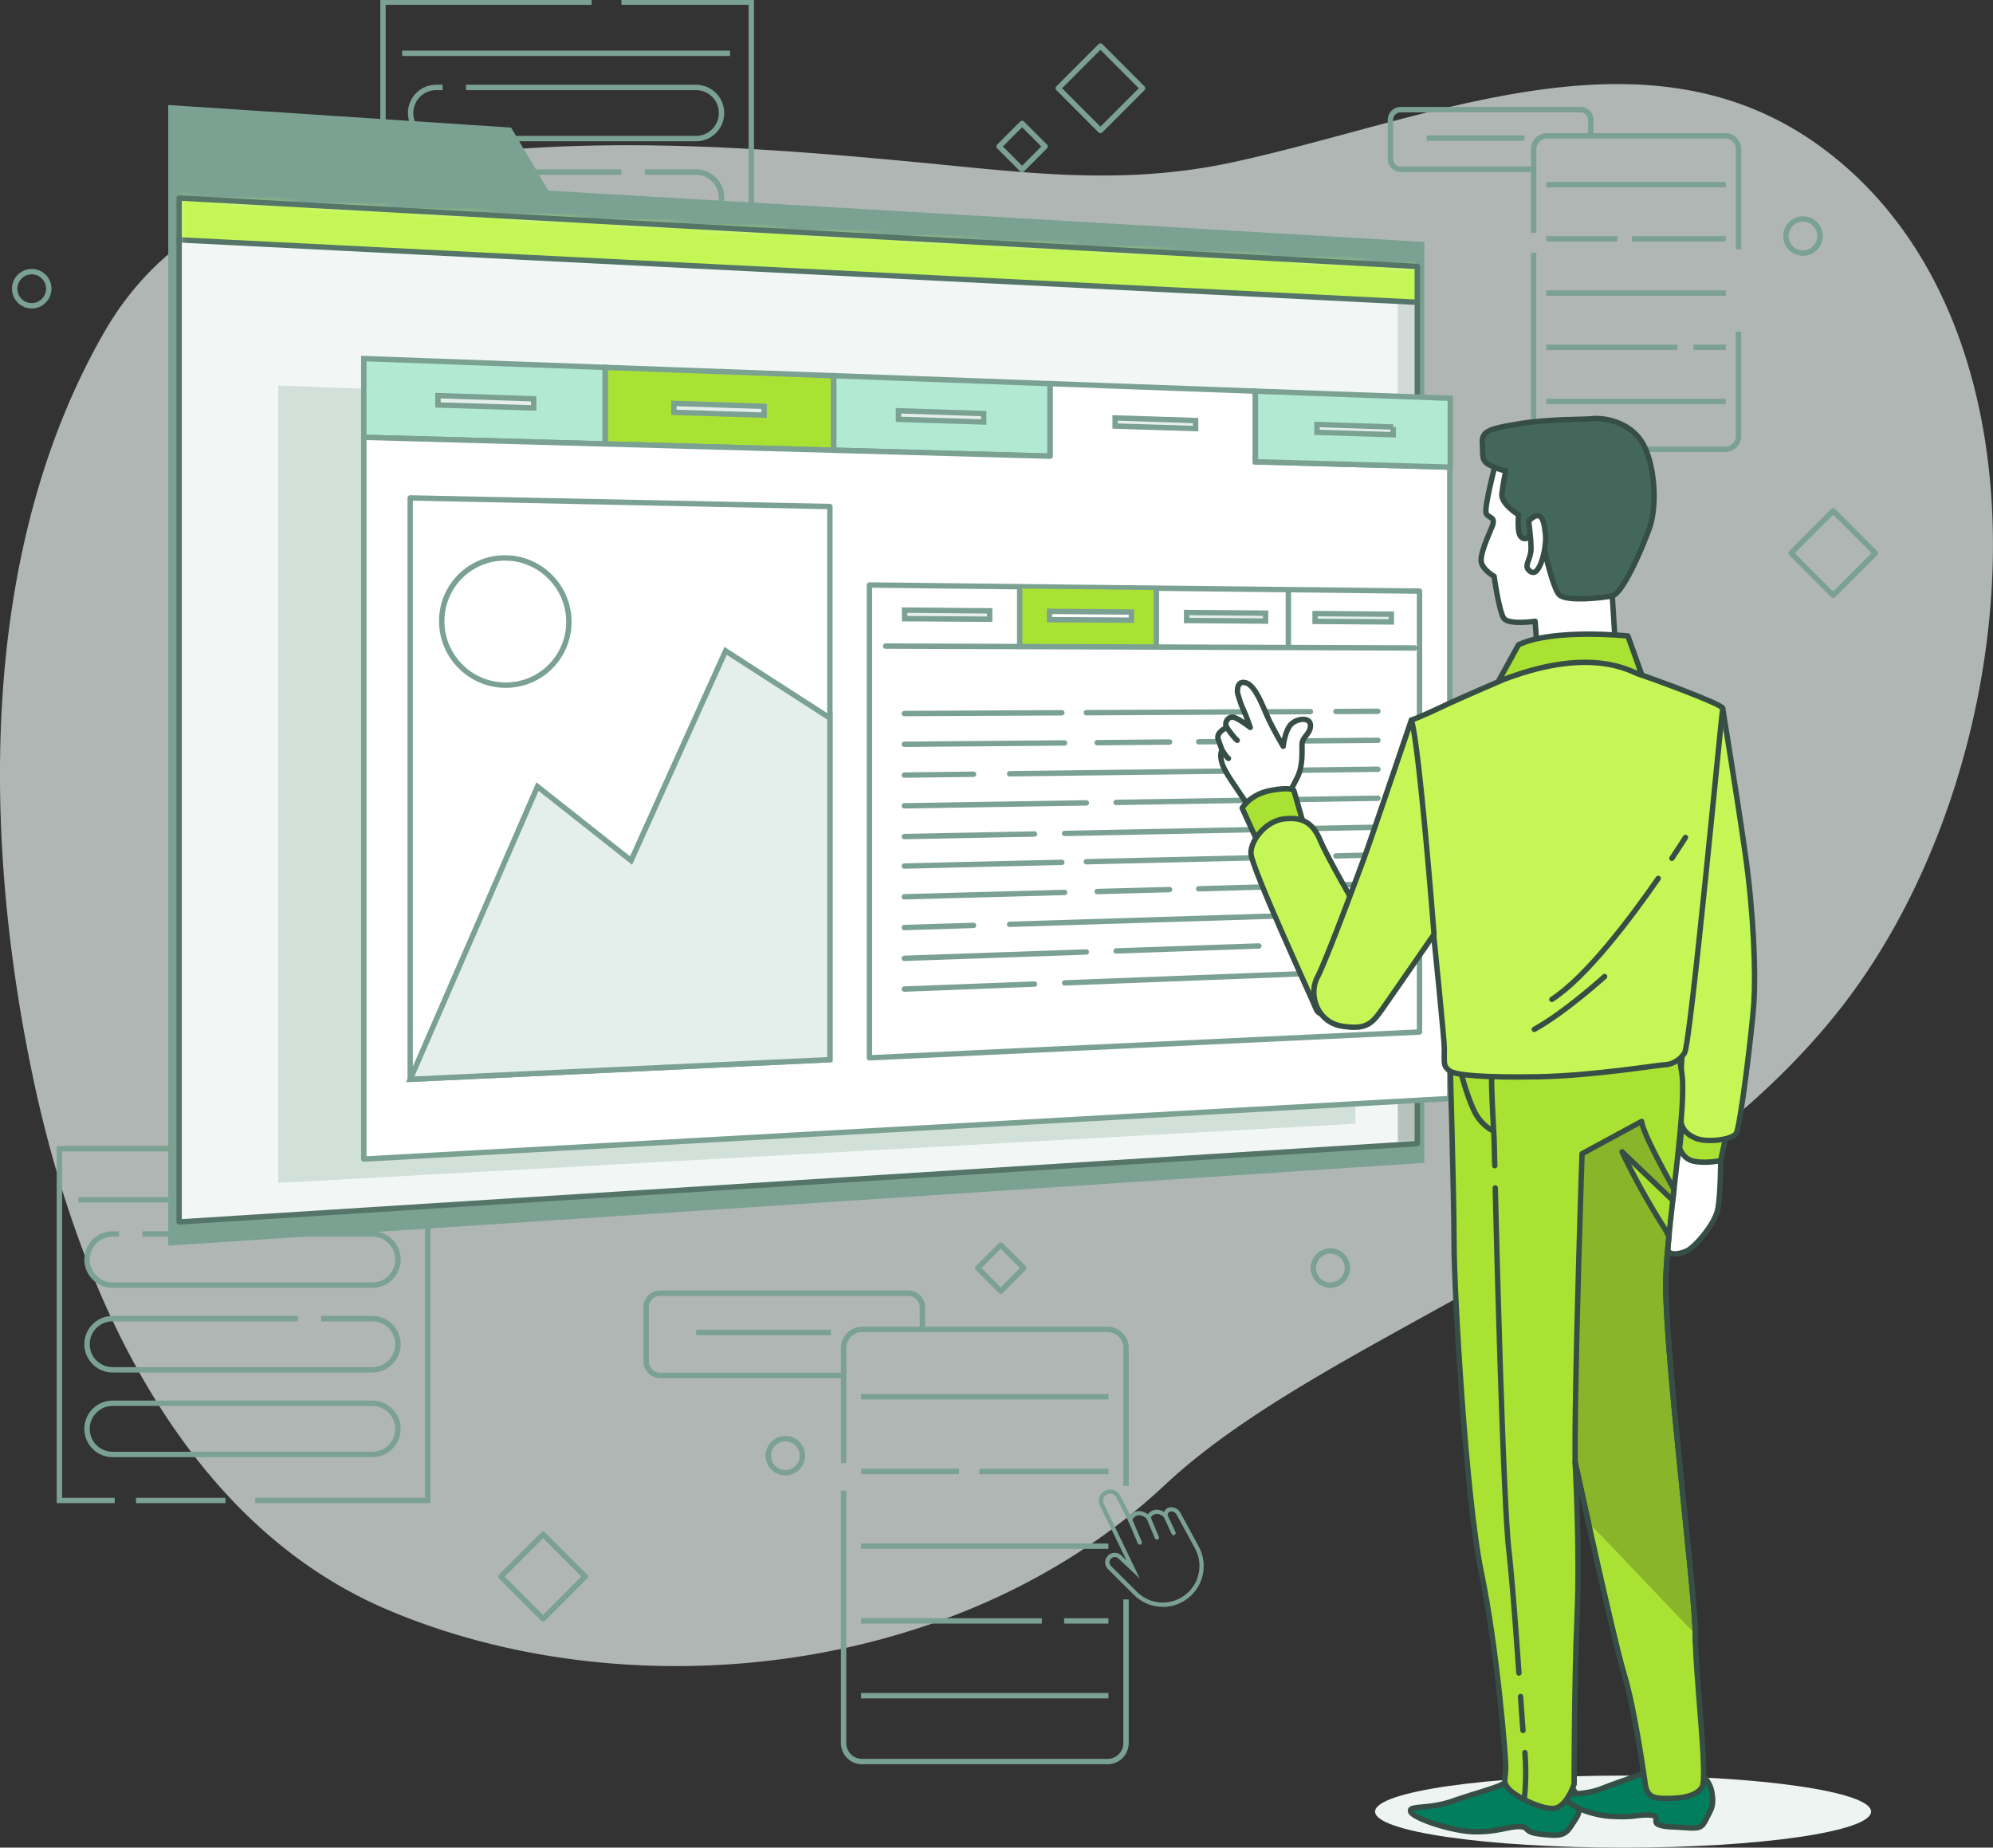 <svg width="370" height="343" fill="none" xmlns="http://www.w3.org/2000/svg"><rect width="100%" height="100%" fill="#333333" stroke="none"/><g clip-path="url(#a)"><path opacity=".7" d="M3.198 183.966a292.115 292.115 0 0 0 2.76 15.236c8.378 40.364 27.713 83.19 65.679 99.499 43.649 18.745 105.606 13.527 144.654-23.06 30.038-28.143 90.904-45.129 124.894-87.797 35.231-44.225 42.59-127.13-3.162-160.593-32.544-23.796-72.778-5.017-109.021 2.84-20.647 4.472-38.503 1.943-58.85.016-35.357-3.35-71.98-5.888-107.637 2.538-17.612 4.155-33.27 11.769-43.2 29.082-20.851 36.352-22.29 82.185-16.117 122.247v-.008Z" fill="#E4EEEA"/><path d="M26.441 229.071h42.685a4.75 4.75 0 0 1 0 9.5H20.908a4.75 4.75 0 0 1 0-9.5h1.185M59.64 244.793h9.486a4.75 4.75 0 0 1 0 9.5H20.908a4.75 4.75 0 0 1 0-9.5h34.385M69.126 270.008H20.908a4.75 4.75 0 0 1 0-9.5h48.218a4.75 4.75 0 0 1 0 9.5Z" stroke="#7BA193" stroke-miterlimit="10"/><path d="M55.293 213.237h24.11v65.313H47.387M21.303 278.55H11.027v-65.313H49.76M41.855 278.55h-16.6M14.584 222.737H75.45M86.516 16.23h42.685a4.75 4.75 0 0 1 0 9.5H80.983a4.75 4.75 0 0 1 0-9.5h1.186M119.716 31.944h9.485a4.75 4.75 0 0 1 0 9.5H80.983a4.75 4.75 0 0 1 0-9.5h34.385M129.201 47.667H80.983a4.746 4.746 0 0 0-4.743 4.75 4.746 4.746 0 0 0 4.743 4.75h48.218a4.746 4.746 0 0 0 4.743-4.75 4.746 4.746 0 0 0-4.743-4.75Z" stroke="#7BA193" stroke-miterlimit="10"/><path d="M115.368.396h24.109v65.313h-32.013M81.378 65.709H71.102V.396h38.733M101.93 65.709h-16.6M74.66 9.896h60.865M284.954 31.422h-24.915a1.907 1.907 0 0 1-1.905-1.909v-7.251c0-1.053.853-1.908 1.905-1.908h33.389c1.051 0 1.905.855 1.905 1.908v2.85" stroke="#7BA193" stroke-miterlimit="10"/><path d="M284.725 43.217V27.701a2.488 2.488 0 0 1 2.482-2.486h33.073a2.489 2.489 0 0 1 2.482 2.486v18.58M322.754 61.576v19.349a2.489 2.489 0 0 1-2.482 2.486h-33.073a2.488 2.488 0 0 1-2.482-2.486V46.938M287.073 34.28h33.318M302.985 44.342h17.406M287.073 44.342h13.2M287.073 54.412h33.318M314.415 64.474h5.976M287.073 64.474h24.346M287.073 74.536h33.318M264.861 25.634h18.156M156.939 255.338h-34.354a2.633 2.633 0 0 1-2.632-2.636v-9.999a2.633 2.633 0 0 1 2.632-2.636h46.029a2.633 2.633 0 0 1 2.632 2.636v3.927" stroke="#7BA193" stroke-miterlimit="10"/><path d="M156.622 271.607v-21.383a3.427 3.427 0 0 1 3.423-3.428h45.586a3.427 3.427 0 0 1 3.423 3.428v25.611M209.046 296.917v26.671a3.427 3.427 0 0 1-3.423 3.428h-45.586a3.427 3.427 0 0 1-3.423-3.428v-46.851M159.855 259.289h45.926M181.799 273.167h23.982M159.855 273.167h18.197M159.855 287.037h45.926M197.553 300.907h8.228M159.855 300.907h33.563M159.855 314.785h45.926M129.233 247.366h25.034" stroke="#7BA193" stroke-miterlimit="10"/><path d="M215.875 298.294a7.583 7.583 0 0 1-5.28-2.145l-4.893-4.861a1.755 1.755 0 0 1-.253-2.193 1.746 1.746 0 0 1 1.273-.815 1.748 1.748 0 0 1 1.439.467l.964.902-4.917-10.141a2.053 2.053 0 0 1-.063-1.631 2.04 2.04 0 0 1 1.122-1.18c1.036-.451 2.23 0 2.72 1.022l1.857 3.586c.38-.428.814-.681 1.312-.76.799-.119 1.526.269 1.937.562.387-.475.854-.752 1.383-.823.649-.087 1.249.158 1.645.396.26-.594.766-.903 1.446-.863.656.039 1.265.443 1.597 1.045l3.47 6.396c1.699 3.357.735 7.387-2.3 9.595a7.576 7.576 0 0 1-4.459 1.457v-.016Zm-8.924-9.239c-.039 0-.087 0-.126.008a.993.993 0 0 0-.704.452.963.963 0 0 0 .142 1.211l4.885 4.853a6.773 6.773 0 0 0 8.719.617 6.776 6.776 0 0 0 2.063-8.589l-3.47-6.389c-.197-.372-.561-.618-.948-.633-.324-.016-.672.055-.783.783l-.11.729-.546-.491s-.743-.657-1.494-.547c-.403.056-.767.333-1.067.816l-.253.404-.348-.333s-.814-.752-1.636-.633c-.443.063-.83.388-1.154.95l-.372.649-2.474-4.877a1.291 1.291 0 0 0-1.691-.633 1.315 1.315 0 0 0-.704.736 1.29 1.29 0 0 0 .04 1.014l6.687 13.893-3.984-3.736a.953.953 0 0 0-.664-.262l-.008.008Z" fill="#7BA193"/><path d="M211.599 286.752c-.15 0-.3-.087-.364-.238l-1.818-4.291a.4.4 0 0 1 .206-.522.4.4 0 0 1 .522.206l1.818 4.29a.402.402 0 0 1-.206.523.35.35 0 0 1-.158.032ZM214.769 285.81a.392.392 0 0 1-.364-.246l-1.581-3.76a.387.387 0 0 1 .214-.515.387.387 0 0 1 .514.214l1.58 3.76a.387.387 0 0 1-.213.515.338.338 0 0 1-.15.032ZM217.875 284.994a.389.389 0 0 1-.355-.229l-1.526-3.286a.393.393 0 0 1 .711-.332l1.526 3.285a.395.395 0 0 1-.356.562Z" fill="#7BA193"/><path d="m204.294 8.547-7.825 7.837 7.825 7.837 7.825-7.837-7.825-7.837ZM340.331 94.84l-7.825 7.837 7.825 7.838 7.825-7.838-7.825-7.837ZM100.823 284.841l-7.825 7.837 7.825 7.837 7.825-7.837-7.825-7.837ZM189.751 22.916l-4.271 4.276 4.271 4.277 4.27-4.277-4.27-4.276ZM185.793 231.129l-4.27 4.277 4.27 4.277 4.271-4.277-4.271-4.277ZM145.801 273.404a3.165 3.165 0 0 0 3.162-3.167 3.164 3.164 0 0 0-3.162-3.166 3.164 3.164 0 0 0-3.162 3.166 3.165 3.165 0 0 0 3.162 3.167ZM246.98 238.57a3.164 3.164 0 0 0 3.162-3.166 3.165 3.165 0 0 0-3.162-3.167 3.165 3.165 0 0 0-3.162 3.167 3.164 3.164 0 0 0 3.162 3.166ZM334.722 46.986a3.165 3.165 0 0 0 3.162-3.167 3.165 3.165 0 0 0-3.162-3.167 3.164 3.164 0 0 0-3.162 3.167 3.164 3.164 0 0 0 3.162 3.167ZM5.889 56.763a3.164 3.164 0 0 0 3.162-3.167 3.164 3.164 0 0 0-3.162-3.167 3.164 3.164 0 0 0-3.162 3.167 3.164 3.164 0 0 0 3.162 3.167Z" stroke="#7BA193" stroke-linecap="round" stroke-linejoin="round"/><path d="m101.796 35.388-6.909-11.701-63.656-4.196V231.24l233.203-15.375V44.919l-162.638-9.531Z" fill="#7BA193"/><path d="M263.121 212.303 33.255 226.846V36.757L263.12 49.464v162.839Z" fill="#F2F7F5"/><mask id="b" style="mask-type:luminance" maskUnits="userSpaceOnUse" x="33" y="36" width="231" height="191"><path d="M263.121 212.303 33.255 226.846V36.757L263.12 49.464v162.839Z" fill="#fff"/></mask><g mask="url(#b)"><path opacity=".17" d="m264.078 213.474-4.577.293V47.857l4.577.26v165.357Z" fill="#364E45"/><path opacity=".17" d="m264.078 212.129-4.577.293v-64.253l4.577-.071v64.031Z" fill="#364E45"/><path d="M263.382 56.13 32.188 44.476V34.13l231.194 13.142v8.859Z" fill="#C4F756" stroke="#557569" stroke-miterlimit="10"/></g><path d="M263.121 212.303 33.255 226.846V36.757L263.12 49.464v162.839Z" stroke="#557569" stroke-linecap="round" stroke-linejoin="round"/><path opacity=".2" d="m251.715 79.16-35.863-1.362h-.04l-37.752-1.433h-.048l-39.799-1.512h-.048l-42.029-1.6h-.047l-44.44-1.686v148.035l199.987-10.988V91.889l.079.008V79.16Z" fill="#548271"/><path d="m112.333 82.413-44.796-1.227V66.564l44.796 1.639v14.21Z" fill="#B2E9D5" stroke="#7BA193" stroke-miterlimit="10"/><path d="M99.075 74.03v1.7l-17.766-.547v-1.737l17.766.584Z" fill="#E4EEEA" stroke="#7BA193"/><path d="m154.749 83.577-42.369-1.164v-14.21l42.369 1.543v13.83Z" fill="#AAE233" stroke="#7BA193" stroke-miterlimit="10"/><path d="m194.928 84.677-40.132-1.1v-13.83l40.132 1.472v13.458Z" fill="#B2E9D5" stroke="#7BA193" stroke-miterlimit="10"/><path d="M233.036 85.73V72.612l-38.068-1.393v13.466l-127.43-3.499v133.991l201.615-11.25V86.72l-36.117-.99Z" fill="#fff" stroke="#7BA193" stroke-linecap="round" stroke-linejoin="round"/><path d="m269.24 86.72-36.164-.99V72.612l36.164 1.322V86.72Z" fill="#B2E9D5" stroke="#7BA193" stroke-miterlimit="10"/><path d="m263.533 191.585-102.128 4.789v-87.772l102.128 1.132v81.851Z" fill="#fff" stroke="#7BA193" stroke-linecap="round" stroke-linejoin="round"/><path d="m214.674 109.536-25.366-.277v10.482l25.366.095v-10.3Z" fill="#AAE233"/><path d="m248.024 132.083 7.786-.04M201.679 132.304l41.602-.198M167.886 132.463l29.248-.143M222.531 137.704l33.279-.277M203.694 137.87l13.438-.119M167.886 138.171l29.754-.254M187.443 143.641l68.367-.839M167.886 143.886l12.853-.158M239.463 148.447l16.347-.262M207.204 148.961l26.504-.427M167.886 149.594l33.793-.546M197.639 154.717l58.171-1.156M167.886 155.302l24.165-.475M248.024 158.889l7.786-.182M201.679 159.973l41.602-.973M167.886 160.773l29.248-.689M222.531 164.993l33.279-.911M203.694 165.507l13.438-.364M167.886 166.481l29.754-.808M187.443 171.587l68.367-2.122M167.886 172.189l12.853-.396M239.463 175.411l16.347-.57M207.204 176.535l26.504-.926M167.886 177.905l33.793-1.18M197.639 182.465l58.171-2.241M167.886 183.613l24.165-.927M164.416 119.938l98.239.349M189.308 109.259v10.482M214.674 109.536v10.3M239.186 109.797v10.134" stroke="#7BA193" stroke-linecap="round" stroke-linejoin="round"/><path d="M210.048 113.618v1.511l-15.205-.097v-1.54l15.205.126Z" fill="#fff" stroke="#7BA193"/><path d="M183.733 113.396v1.558l-15.797-.104v-1.588l15.797.134ZM234.955 113.824v1.471l-14.659-.097v-1.493l14.659.119ZM258.298 114.022v1.431l-14.154-.096v-1.454l14.154.119Z" fill="#E4EEEA" stroke="#7BA193"/><path d="m154.069 196.715-77.916 3.649V92.436l77.916 1.599v102.68Z" fill="#fff" stroke="#7BA193" stroke-linecap="round" stroke-linejoin="round"/><path d="m154.069 133.302-19.358-12.477-17.556 38.927-17.375-13.736-23.627 54.348 77.916-3.649v-63.413Z" fill="#E4EEEA" stroke="#7BA193" stroke-miterlimit="10"/><path d="M105.614 115.458c0-6.476-5.225-11.796-11.715-11.883a11.71 11.71 0 0 0-11.888 11.732c0 6.571 5.343 11.891 11.888 11.883 6.49 0 11.715-5.264 11.715-11.74v.008Z" stroke="#7BA193" stroke-miterlimit="10"/><path d="M141.855 75.432v1.636l-16.754-.523v-1.659l16.754.546ZM182.619 76.777v1.558l-15.821-.492v-1.587l15.821.521ZM221.968 78.068v1.494l-14.944-.468v-1.516l14.944.49ZM258.638 79.271v1.43l-14.146-.443v-1.453l14.146.466Z" fill="#E4EEEA" stroke="#7BA193"/><path d="M301.325 343c25.429 0 46.044-2.995 46.044-6.69 0-3.694-20.615-6.689-46.044-6.689-25.43 0-46.045 2.995-46.045 6.689 0 3.695 20.615 6.69 46.045 6.69Z" fill="#EDF4F1"/><path d="M277.919 85.01s-2.537 9.444-1.992 10.347c.545.91 1.81.546 1.091 2.36-.727 1.812-2.356 5.264-1.992 6.72.363 1.449 2.355 2.542 2.355 2.542s.909 6.539 1.811 7.806c.909 1.274 5.802.546 5.802.546l.363 4.9 14.505-.91-.545-8.716-.727-26.878-20.671 1.275v.008Z" fill="#fff" stroke="#364E45" stroke-linecap="round" stroke-linejoin="round"/><path d="M295.325 77.75c-.893.135-7.794 0-13.232.91-5.439.911-7.075 1.275-6.893 3.634.182 2.36-.364 3.27 1.628 4.18 1.992.91 2.719.91 2.719.91s-.545 2.542-.727 4.355c-.182 1.813 3.083 3.816 3.083 3.816s-.182 2.723.182 3.634c.363.91 1.272 1.092 1.81.364.545-.728.909-4.18 1.446-2.724.546 1.45 2.72 12.351 4.174 13.617 1.447 1.275 7.976.546 9.794.182 1.81-.364 5.256-7.988 6.893-12.532 1.628-4.536.909-12.532-1.447-16.158-2.355-3.634-7.074-4.536-9.43-4.18v-.008Z" fill="#44675B" stroke="#364E45" stroke-linecap="round" stroke-linejoin="round"/><path d="M283.792 96.727s.443 3.103.443 5.098c0 1.995-1.328 3.103-.443 3.99s1.549.443 2.213-1.108c.664-1.552 1.107-4.212.886-5.764-.222-1.551-.443-4.876-3.099-2.216Z" fill="#fff" stroke="#364E45" stroke-linecap="round" stroke-linejoin="round"/><path d="m281.911 119.693-3.992 7.26s9.968-2.906 15.414-2.906 11.422 1.093 11.422 1.093l-2.537-7.078s-13.778-1.449-20.307 1.631Z" fill="#AAE233" stroke="#364E45" stroke-linecap="round" stroke-linejoin="round"/><path d="M319.442 215.446s0 6.357-.545 9.08c-.546 2.724-4.174 6.904-5.621 7.624-1.446.728-3.264.91-3.628 0-.363-.91-.909-.546-.363-5.265.545-4.718 2.537-13.798 2.537-13.798l7.612 2.359h.008Z" fill="#fff" stroke="#364E45" stroke-linecap="round" stroke-linejoin="round"/><path d="m320.707 209.635-1.273 5.811s-2.355.546-4.711.182c-2.356-.364-2.901-2.541-2.901-2.541l.545-5.083 8.34 1.631Z" fill="#AAE233" stroke="#364E45" stroke-linecap="round" stroke-linejoin="round"/><path d="M319.814 131.497s2.537 15.437 4.173 26.877c1.629 11.44 1.976 22.333 1.621 27.78-.364 5.447-2.538 22.943-3.265 24.209-.727 1.267-5.62 1.813-7.612.911-1.992-.911-2.901-1.995-2.901-5.447s1.81-35.649 1.81-35.649l6.181-38.673-.007-.008Z" fill="#C4F756" stroke="#364E45" stroke-linecap="round" stroke-linejoin="round"/><path d="M280.646 330.856a4.36 4.36 0 0 0-2.055.522c-1.075.57-5.739 1.853-8.743 2.921-4.695 1.671-8.347.768-7.968 1.995.38 1.228 7.684 3.698 11.921 3.753 4.229.063 6.268-.997 8.292-.958 2.023.048.529 1.021 3.897 1.401 3.367.38 4.466.388 5.643-1.448 1.178-1.845 1.834-2.312 1.463-4.648 0-.023 0-.047-.008-.071-.348-2.074-2.205-3.546-4.3-3.531l-8.142.064Z" fill="#017E5E" stroke="#364E45" stroke-linecap="round" stroke-linejoin="round"/><path d="M306.85 328.615a3.16 3.16 0 0 0-1.771.491c-.917.578-4.94 1.805-7.517 2.85-4.031 1.639-7.241.546-6.869 1.876.371 1.33 4.687 3.143 8.379 3.349 3.691.206 4.205-.126 5.976-.221 3.984-.222 1.446 1.187 2.877 1.773.917.372 1.929.38 3.099.443 4.205.222 4.719.554 5.683-1.385.964-1.94 1.518-2.431 1.122-4.948 0-.024-.007-.048-.015-.079-.372-2.241-2.04-3.895-3.866-3.943l-7.09-.206h-.008Z" fill="#017E5E" stroke="#364E45" stroke-linecap="round" stroke-linejoin="round"/><path d="M269.216 196.928s.727 25.421.727 33.955c0 8.535 2.174 47.097 5.075 61.078 2.901 13.981 4.529 33.955 4.529 36.132 0 2.177-.727 2.723.728 4.18 1.446 1.449 6.892 4.18 8.884 3.269 1.992-.91 3.083-4.354 3.083-4.354s0-18.881.546-31.231c.545-12.35-.364-28.508-.364-28.508s7.075 32.68 9.067 39.219c1.992 6.539 3.628 18.399 3.991 20.758.364 2.359 1.953 2.438 3.984 2.438 2.435 0 5.447-.317 6.53-2.13 1.09-1.812-1.273-20.884-1.273-28.508 0-7.623-5.984-54.902-5.438-66.524.545-11.622 3.991-31.778 2.901-37.771-1.091-5.993-1.091-10.774-1.091-10.774s-37.35-4.299-41.879 8.779v-.008Z" fill="#AAE233" stroke="#364E45" stroke-linecap="round" stroke-linejoin="round"/><path d="M279.373 126.05s-8.11 3.452-11.912 5.265c-3.81 1.813-5.438 2.359-5.438 2.359s6.11 57.808 6.11 60.887c0 3.08-.182 3.27.909 4.18 1.091.911 6.719 1.323 16.687 1.148 9.967-.182 22.473-2.232 23.382-2.232.909 0 2.537-.546 3.628-2.177 1.091-1.631 6.901-63.255 7.082-63.975.182-.729-14.339-5.993-15.603-6.357-1.273-.365-8.522-5.265-24.837.91l-.008-.008Z" fill="#C4F756" stroke="#364E45" stroke-linecap="round" stroke-linejoin="round"/><path d="M307.854 163.069c-5.186 7.473-13.375 18.343-19.754 22.459M312.905 155.461s-.941 1.512-2.514 3.879M297.894 181.285s-7.177 6.539-13.051 9.809" stroke="#364E45" stroke-linecap="round" stroke-linejoin="round"/><path d="M314.731 303.218c0 .452-19.825-20.931-19.809-20.401a2258.2 2258.2 0 0 1-2.49-11.368c-.174-14.163 1.272-57.27 1.272-57.27l11.059-5.993c.221 1.892 3.51 8.083 6.023 12.596-.079.688-.15 1.377-.229 2.058l-9.422-9.025s3.083 6.721 7.976 14.345c.237.38.482.879.719 1.48-.245 2.542-.435 4.94-.538 7.054-.545 11.622 5.439 58.901 5.439 66.524Z" fill="#000" fill-opacity=".2"/><path d="M314.755 304.707a50.126 50.126 0 0 1-.024-1.489c0-7.623-5.984-54.902-5.439-66.524.103-2.114.293-4.512.538-7.054a9.287 9.287 0 0 0-.719-1.48c-4.893-7.624-7.976-14.345-7.976-14.345l9.422 9.025c.079-.681.15-1.37.229-2.058-2.513-4.513-5.802-10.704-6.023-12.596l-11.058 5.993s-1.447 43.107-1.273 57.27c0 0 1.067 4.948 2.49 11.368M271.406 199.779s1.082 4.045 2.347 6.594c1.273 2.541 3.265 3.452 3.265 3.452M283.097 325.354c.379 4.892-.095 8.368-.095 8.368M282.29 314.951c.166 2.399.316 4.552.451 6.286M277.595 220.528c.45 18.201 1.533 58.172 2.506 67.079.703 6.46 1.351 15.382 1.889 22.974M276.955 200.056c-.182.546.426 11.392.426 11.392s.04 1.837.119 4.948" stroke="#364E45" stroke-linecap="round" stroke-linejoin="round"/><path d="M239.099 147.639s.696-1.227 1.747-3.325c1.044-2.098.87-4.718.87-6.12 0-1.401 1.573-1.923 1.573-3.499 0-1.575-2.269-1.401-3.494-.348-1.225 1.045-1.573 4.196-1.573 4.196s-1.937-3.278-2.964-5.597c-.925-2.083-2.214-5.669-3.953-6.191-1.747-.523-1.66 1.638-1.486 2.161.174.522.53 1.868 1.075 2.969.403.807 1.218 3.158 1.218 3.158s-2.443-1.923-3.32-1.923c-.878 0-1.573 1.045-1.044 1.923 0 0-2.094.871-1.573 2.273.522 1.401.696 1.923.696 1.923s-.522.697 0 2.447c.522 1.749 2.79 4.718 3.668 6.119.869 1.401 1.92 2.098 1.92 2.098l6.632-2.272.008.008Z" fill="#fff" stroke="#364E45" stroke-linecap="round" stroke-linejoin="round"/><path d="M227.756 135.051s1.123 1.702 1.929 2.383M226.879 139.247s.782 1.291 1.185 1.56" stroke="#364E45" stroke-linecap="round" stroke-linejoin="round"/><path d="m233.685 156.735-3.083-6.721s1.446-2.541 5.256-3.27c3.81-.728 4.348 0 4.348 0l1.992 6.904s-6.529.546-8.521 3.087h.008Z" fill="#AAE233" stroke="#364E45" stroke-linecap="round" stroke-linejoin="round"/><path d="M252.174 169.085s-5.621-9.626-7.067-13.07c-1.447-3.452-3.447-4.354-6.711-3.998-3.265.356-6.166 3.816-6.166 6.357 0 2.541 11.604 27.598 12.15 29.054.545 1.449 4.529 1.813 7.248.182 2.719-1.63 3.083-10.529.546-18.517v-.008Z" fill="#C4F756" stroke="#364E45" stroke-linecap="round" stroke-linejoin="round"/><path d="M262.015 133.674s-7.47 22.08-8.743 25.531c-1.272 3.452-7.082 19.143-8.711 22.23-1.628 3.088-.181 8.353 4.712 9.081 4.893.728 5.62-.728 8.157-4.354a3934.037 3934.037 0 0 0 8.798-12.715s-2.767-35.585-4.221-39.765l.008-.008Z" fill="#C4F756" stroke="#364E45" stroke-linecap="round" stroke-linejoin="round"/></g><defs><clipPath id="a"><path fill="#fff" d="M0 0h370v343H0z"/></clipPath></defs></svg>